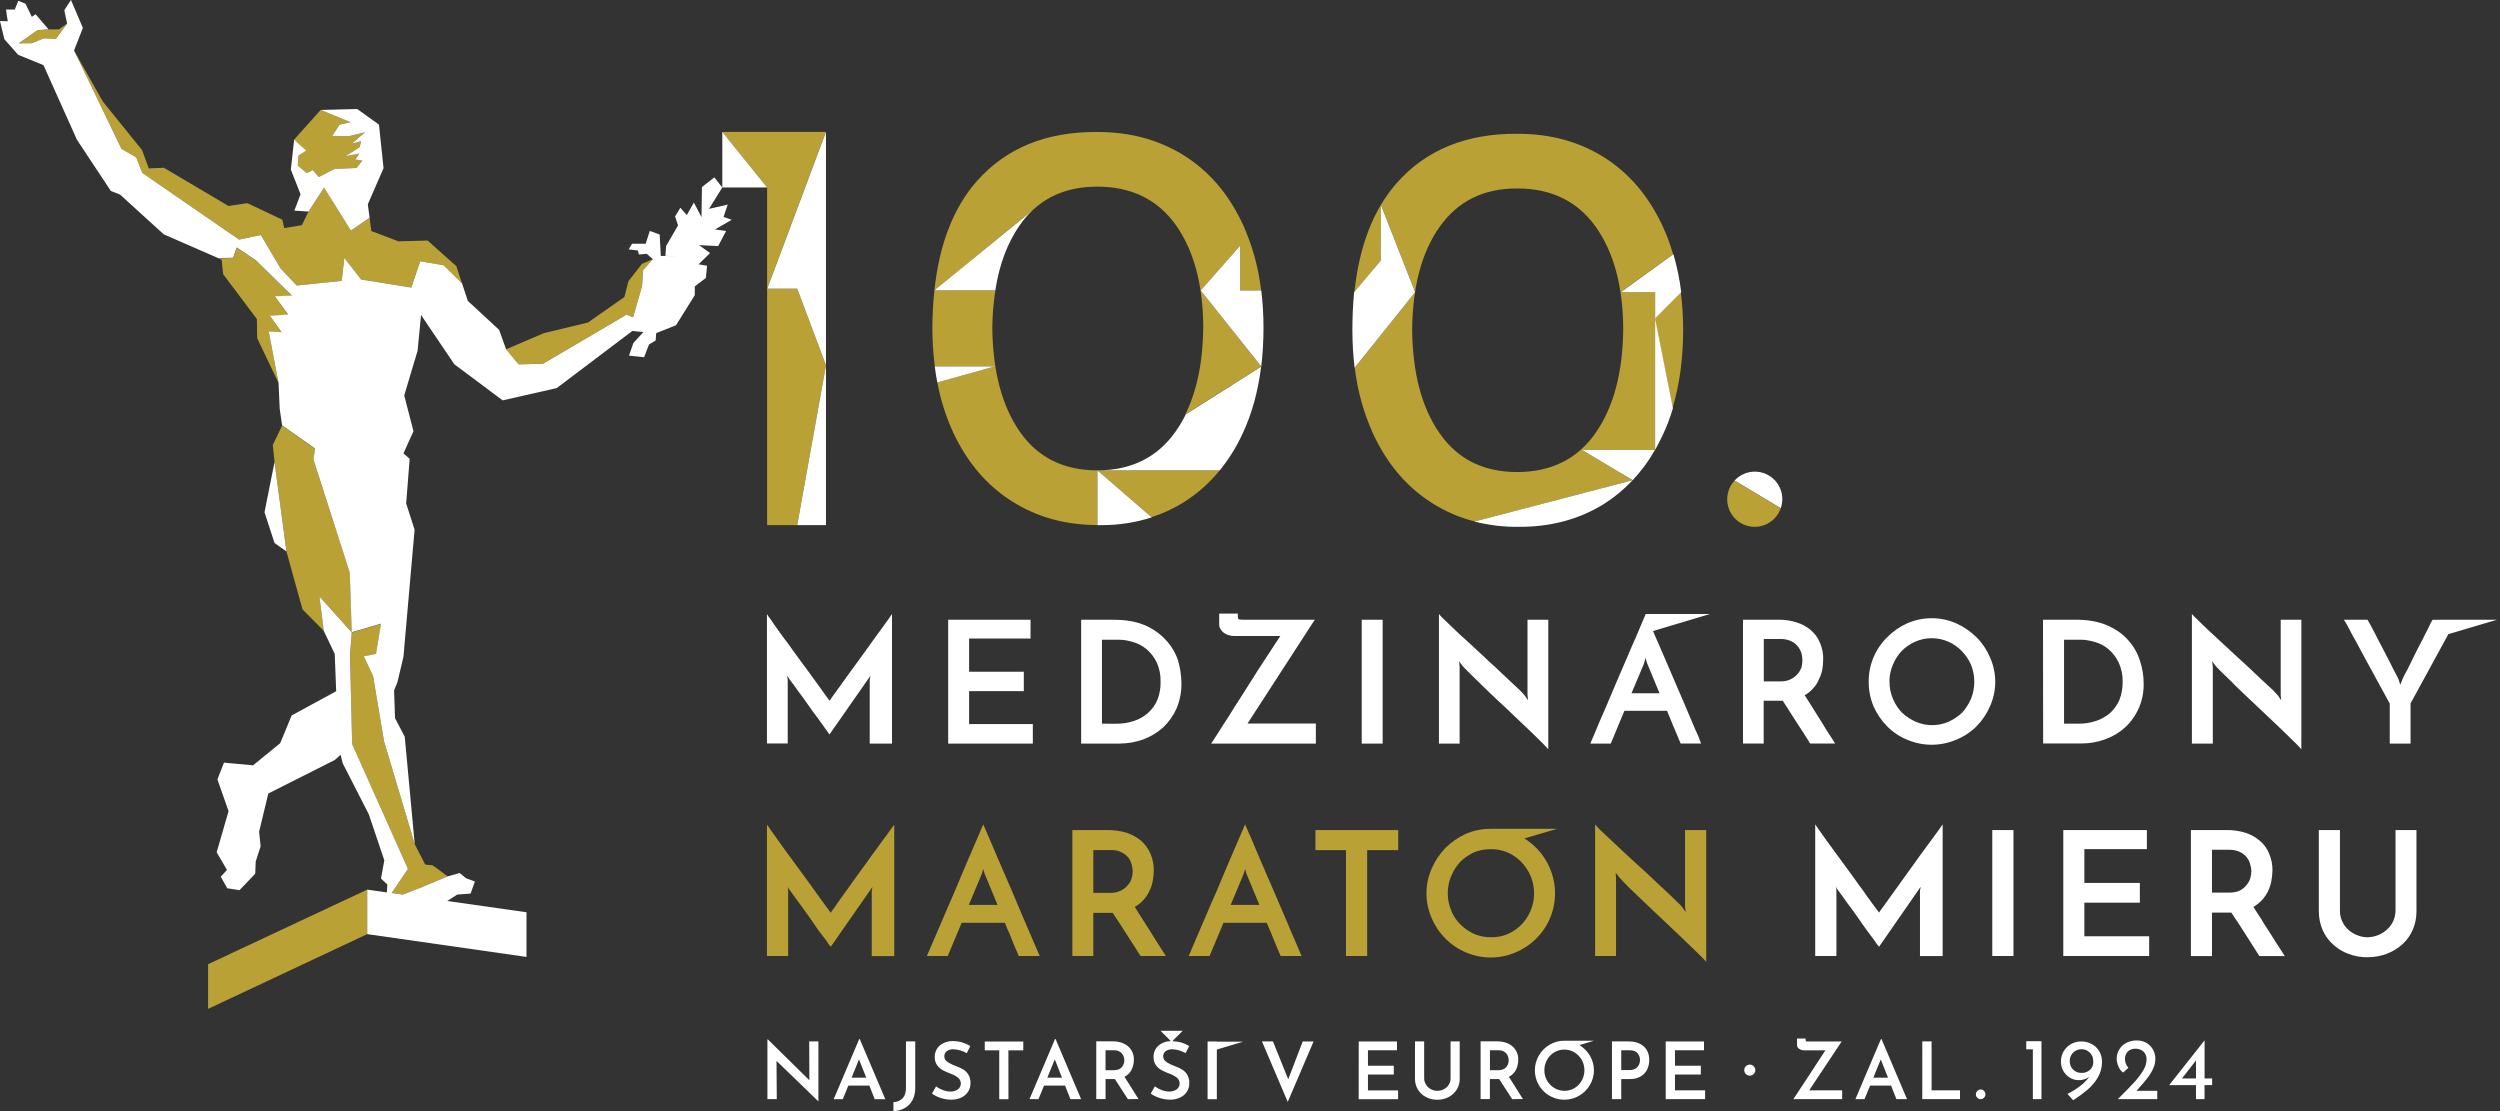 <svg width="126" height="56" viewBox="0 0 126 56" fill="none" xmlns="http://www.w3.org/2000/svg">
<rect x="0" y="0" width="126" height="56" fill="#333333" stroke="none"/>
<g clip-path="url(#clip0_101_54)">
<path d="M32.903 13.064L32.358 13.296L31.677 14.166L31.469 14.97L29.634 16.255L27.413 16.79L25.506 17.604L26.139 18.363L27.365 18.33L31.581 15.858L31.909 15.995L32.358 14.422L32.414 13.616L32.903 13.064ZM22.358 13.368L23.287 14.286L23 13.415L21.551 12.123L20.085 12.163L18.715 11.645L18.627 10.972L17.689 11.619L16.335 9.456L15.55 10.661L15.214 11.348L14.325 11.496L14.229 11.073L12.466 10.239L11.513 10.38L8.26 8.455L7.499 8.487L7.162 7.567L5.176 5.108L3.733 2.547L6.121 7.502L6.866 7.933L7.17 8.716L12.05 12.076L13.147 11.844L14.14 13.528L14.954 14.39L17.224 14.156L17.353 12.99L18.194 14.084L20.725 14.491L21.182 13.166L22.358 13.368ZM17.615 6.853H16.742L17.112 6.279L17.665 6.159L16.166 5.536L14.821 7.039L15.438 7.59L15.037 7.845L15.005 8.348L15.462 8.723L15.758 8.571L16.063 8.922L16.864 8.515L17.97 8.467L18.259 8.092L17.905 8.044L18.106 7.741L17.401 7.877L18.122 7.422L18.196 7.119L17.739 7.238L18.396 6.664L17.615 6.853ZM2.801 1.967L3.378 1.185L2.969 1.481H2.443L1.89 1.521L0.937 2.188L1.604 2.171L2.22 1.931L2.801 1.967ZM18.508 44.837L10.487 48.596V50.847L18.508 47.08V44.837ZM14.044 19.314L13.547 16.722L14.196 16.754L13.604 15.924L14.534 15.868L13.853 14.943L14.718 14.911L12.899 13.13L11.937 12.484L11.753 13.002L11.016 13.018L11.168 13.093L11.248 13.819L12.947 16.081L12.962 17.043L14.044 19.314ZM20.559 43.792L19.733 45.005L20.293 45.085L21.142 44.758L22.561 44.165L21.807 43.614L21.431 43.575L20.901 42.545L19.356 37.363L18.804 34.079L18.339 33.073L18.957 32.954L19.205 31.445L17.731 31.876L17.643 32.993L17.747 37.503L20.559 43.792ZM16.103 30.064L17.731 31.876L17.635 28.883L15.798 23.161L15.886 22.618L14.22 21.445L13.748 22.427L13.836 23.28L14.436 27.79L15.245 30.711L16.319 31.796L16.103 30.064Z" fill="#B9A136"/>
<path d="M13.836 23.288L13.331 25.819L13.836 27.367L14.436 27.79L13.836 23.288ZM36.676 10.311L35.731 10.528L36.404 9.451L36.003 8.94L35.378 9.426L35.355 10.943L34.97 10.209L34.617 10.84L34.289 10.47L34.025 10.909L34.173 11.363L33.572 12.4L33.536 12.897L34.209 12.913L33.304 12.897L33.248 11.82L32.75 11.639L32.542 12.285H31.854L31.686 12.57L32.15 12.625L32.198 12.825L32.599 12.793L32.903 13.064L32.414 13.615L32.359 14.421L31.908 15.994L31.581 15.858L27.367 18.333L26.141 18.365L25.508 17.606L25.156 16.625L23.578 15.165L23.289 14.287L22.358 13.368L21.18 13.168L20.729 14.493L18.198 14.086L17.353 12.993L17.224 14.156L14.954 14.39L14.14 13.528L13.147 11.844L12.049 12.075L7.17 8.715L6.866 7.933L6.121 7.502L3.733 2.546L4.177 1.404L3.576 -0.002L3.24 0.516L3.383 1.187L2.807 1.968L2.222 1.929L1.605 2.177L0.939 2.185L1.892 1.518L2.445 1.478L1.796 0.72L1.604 0.848L1.283 0.185L0.922 0.041L0.746 0.48H0.302L0.39 1.073L-0.002 1.057L0.22 1.974L0.917 2.764L2.191 3.283L3.873 7.034L5.587 9.625L6.052 9.808L8.255 11.812L11.163 13.081L11.011 13.007L11.748 12.99L11.932 12.472L12.895 13.118L14.714 14.899L13.848 14.931L14.53 15.856L13.6 15.912L14.193 16.742L13.543 16.71L14.04 19.302L14.096 20.587L14.216 21.433L15.883 22.606L15.795 23.149L17.629 28.871L17.726 31.864L19.199 31.433L18.952 32.954L18.335 33.073L18.804 34.079L19.357 37.367L20.903 42.549L20.399 37.13L19.909 36.196L19.862 34.799L20.03 34.384L20.334 33.1L20.895 26.699L20.471 25.374L20.647 23.123L20.334 22.851L20.839 21.734L20.373 19.93L21.046 17.68L21.222 15.876L22.897 18.358L25.332 20.178L28.058 19.56L31.872 16.679L32.425 16.735L31.92 17.293L31.703 17.924L32.462 18.005L32.711 17.36L33.047 17.16L33.072 16.79L34.072 16.391L35.017 14.876V14.432L35.578 14.008L35.635 13.394L35.21 13.32L35.786 12.754L35.233 12.354L36.196 12.402L36.596 11.639L36.036 11.565L36.877 11.077L36.468 10.934L36.676 10.311ZM17.641 32.993L17.729 31.876L16.101 30.064L16.317 31.796L16.87 32.954L16.944 34.837L14.7 36.058L14.123 37.455L12.754 38.572L11.288 38.438L10.957 39.282L11.52 40.881L10.92 42.954L11.438 43.843L11.126 44.186L11.454 44.769L12.071 44.864L12.864 44.034L12.888 43.42L13.136 42.654L13.059 41.918L13.523 39.993L16.879 38.3L17.167 38.038L17.272 38.468L18.586 41.038L19.37 43.361L19.202 44.279L19.523 44.582L19.496 44.978L18.508 44.837V47.08L26.535 48.229V45.978L22.538 45.41L23.045 45.085L23.718 45.037L23.934 44.43L23.486 44.262L23.165 43.999L22.565 44.167L21.146 44.759L20.297 45.086L19.736 45.006L20.562 43.794L17.748 37.501L17.641 32.993ZM18.538 10.295L19.331 8.475L19.1 6.281L18.002 5.494L16.167 5.542L17.665 6.16L17.113 6.28L16.742 6.855H17.62L18.397 6.663L17.74 7.237L18.197 7.118L18.123 7.421L17.403 7.876L18.108 7.741L17.907 8.044L18.26 8.092L17.971 8.466L16.865 8.514L16.065 8.922L15.761 8.571L15.464 8.723L15.008 8.348L15.04 7.845L15.441 7.59L14.824 7.039L14.658 8.547L15.148 9.792L14.835 10.615L15.548 10.663L16.333 9.458L17.687 11.62L18.626 10.972L18.715 11.642L18.538 10.295Z" fill="white"/>
<mask id="mask0_101_54" style="mask-type:luminance" maskUnits="userSpaceOnUse" x="-9" y="-12" width="143" height="80">
<path d="M133.998 -11.978H-8.144V67.977H133.998V-11.978Z" fill="white"/>
</mask>
<g mask="url(#mask0_101_54)">
<path d="M38.663 9.449V14.549L41.624 6.648H36.404L38.663 9.449ZM40.177 14.549H38.663V26.468H40.177L41.627 18.415L40.177 14.549ZM61.472 23.706H55.308L58.041 26.066C58.613 25.881 59.16 25.627 59.67 25.309C60.354 24.876 60.963 24.334 61.472 23.706ZM50.166 14.638H47.095C47.027 15.264 46.993 15.894 46.992 16.525C46.991 17.174 47.032 17.823 47.115 18.467H50.14L47.242 19.276C47.405 20.151 47.675 21.001 48.047 21.809C48.752 23.311 49.734 24.462 50.995 25.261C52.247 26.059 53.689 26.46 55.305 26.463V23.706C53.606 23.706 52.306 23.058 51.403 21.764C50.501 20.469 50.037 18.723 50.012 16.525C50.018 15.893 50.07 15.262 50.166 14.638ZM63.562 18.46L60.515 14.638L62.502 12.383V14.638H63.562C63.427 13.473 63.11 12.338 62.622 11.272C61.917 9.77 60.935 8.625 59.674 7.836C58.414 7.048 56.966 6.653 55.331 6.652C52.736 6.628 50.696 7.461 49.211 9.152C48.041 10.499 47.336 12.327 47.095 14.635L52.044 10.596C52.888 9.805 53.969 9.407 55.302 9.407C57.005 9.407 58.331 10.044 59.244 11.318C60.158 12.592 60.629 14.306 60.645 16.461C60.633 18.243 60.32 19.725 59.725 20.918C59.737 20.906 59.747 20.894 59.756 20.88L63.553 18.473V18.48C63.554 18.473 63.554 18.465 63.553 18.458M84.714 14.73L83.405 16.046L84.3 20.553C84.652 19.378 84.831 18.067 84.831 16.612C84.831 15.983 84.792 15.354 84.714 14.73ZM81.811 16.549C81.795 18.766 81.323 20.528 80.409 21.833C79.496 23.138 78.174 23.791 76.46 23.791C74.769 23.791 73.471 23.144 72.566 21.849C71.653 20.551 71.196 18.806 71.172 16.612C71.196 14.433 71.653 12.704 72.566 11.422C73.48 10.139 74.769 9.497 76.46 9.497C78.174 9.497 79.491 10.134 80.409 11.408C81.323 12.682 81.795 14.396 81.811 16.551M83.405 14.726H81.675L84.328 12.823C84.183 12.323 84.001 11.835 83.782 11.363C83.077 9.862 82.097 8.717 80.841 7.927C79.576 7.133 78.134 6.743 76.499 6.743C73.904 6.719 71.864 7.553 70.379 9.243C69.205 10.588 68.507 12.414 68.263 14.714L69.59 13.134L69.602 10.338L71.325 14.726L68.279 18.523C68.414 19.69 68.732 20.829 69.22 21.897C69.926 23.399 70.909 24.55 72.169 25.349C72.833 25.772 73.561 26.087 74.324 26.283L82.281 24.203V24.2L79.732 22.676H83.404C83.409 22.669 83.413 22.661 83.417 22.654V14.726H83.405Z" fill="#B9A136"/>
<path d="M50.14 18.467H47.112C47.144 18.742 47.192 19.01 47.24 19.277L50.14 18.467ZM36.404 9.449H38.663L36.404 6.648V9.449ZM40.179 14.549L41.629 18.412V6.648L38.668 14.549H40.179ZM40.179 26.468H41.629V18.412L40.179 26.468ZM51.406 11.335C51.592 11.066 51.807 10.817 52.047 10.595L47.087 14.637H50.164C50.365 13.323 50.782 12.223 51.406 11.334M58.048 26.075L55.309 23.706V26.466H55.573C56.413 26.464 57.248 26.332 58.048 26.075ZM63.56 18.478L59.762 20.885C59.615 21.187 59.444 21.476 59.25 21.75C58.337 23.051 57.014 23.706 55.308 23.706H61.477C61.933 23.142 62.318 22.524 62.622 21.865C63.095 20.859 63.408 19.727 63.56 18.476M63.568 18.469C63.643 17.823 63.68 17.174 63.68 16.525C63.68 15.894 63.643 15.264 63.568 14.638H62.502V12.383L60.515 14.638L63.568 18.469ZM68.272 18.533L71.324 14.727L69.601 10.339L69.59 13.134L68.248 14.726C68.192 15.324 68.16 15.952 68.16 16.613C68.159 17.255 68.197 17.895 68.272 18.532M80.843 25.397C81.372 25.061 81.857 24.659 82.285 24.201L74.313 26.285C75.028 26.468 75.763 26.558 76.501 26.552C78.135 26.568 79.577 26.182 80.843 25.397ZM79.732 22.676L82.288 24.201C82.722 23.74 83.099 23.228 83.41 22.676H79.732ZM84.315 20.568L83.418 16.047V22.676C83.546 22.44 83.674 22.204 83.788 21.953C84.001 21.506 84.178 21.043 84.317 20.568M84.733 14.726C84.654 14.079 84.523 13.44 84.341 12.815L81.688 14.726H83.419V16.047L84.733 14.726Z" fill="white"/>
<path d="M119.328 48.245C118.999 48.25 118.672 48.192 118.365 48.075C118.075 47.972 117.808 47.809 117.583 47.599C117.358 47.397 117.179 47.148 117.059 46.87C116.932 46.569 116.867 46.245 116.868 45.918V41.835H117.933V45.883C117.928 46.064 117.963 46.243 118.035 46.408C118.103 46.569 118.204 46.715 118.331 46.836C118.459 46.959 118.61 47.056 118.775 47.122C118.949 47.199 119.136 47.239 119.326 47.238C119.696 47.231 120.05 47.088 120.32 46.836C120.451 46.716 120.555 46.57 120.626 46.408C120.697 46.242 120.734 46.064 120.735 45.883V41.835H121.79V45.915C121.794 46.243 121.73 46.568 121.6 46.868C121.479 47.146 121.3 47.394 121.076 47.597C120.844 47.803 120.576 47.965 120.286 48.073C119.978 48.188 119.652 48.246 119.323 48.243M111.483 44.986H112.341C112.53 44.994 112.719 44.959 112.892 44.883C113.022 44.815 113.135 44.72 113.226 44.604C113.315 44.505 113.38 44.386 113.416 44.257C113.449 44.144 113.467 44.027 113.47 43.91C113.467 43.799 113.449 43.689 113.416 43.583C113.388 43.452 113.33 43.328 113.246 43.223C113.154 43.104 113.035 43.008 112.899 42.944C112.727 42.862 112.538 42.823 112.348 42.828H111.483V44.986ZM110.422 48.184V41.835H112.212C112.534 41.829 112.856 41.874 113.164 41.97C113.432 42.053 113.68 42.19 113.892 42.372C114.1 42.545 114.262 42.767 114.362 43.019C114.48 43.289 114.538 43.581 114.532 43.876C114.527 44.05 114.509 44.223 114.478 44.394C114.446 44.571 114.391 44.742 114.315 44.905C114.236 45.065 114.137 45.215 114.019 45.349C113.888 45.489 113.738 45.61 113.575 45.71C113.698 45.914 113.827 46.112 113.957 46.302C114.071 46.506 114.194 46.696 114.327 46.894C114.459 47.092 114.578 47.295 114.708 47.5C114.838 47.704 114.994 47.928 115.152 48.187H113.873C113.607 47.771 113.369 47.391 113.133 47.023C112.896 46.655 112.683 46.322 112.459 45.996H111.485V48.187L110.422 48.184ZM103.99 48.184V41.835H108.203V42.797H105.052V44.5H107.849V45.493H105.052V47.188H108.318V48.182L103.99 48.184ZM100.411 41.835H101.479V48.184H100.411V41.835ZM91.487 41.547C91.52 41.589 91.582 41.684 91.677 41.827C91.785 41.969 91.899 42.14 92.051 42.351C92.204 42.562 92.365 42.786 92.548 43.032C92.732 43.278 92.918 43.535 93.106 43.794C93.294 44.052 93.476 44.297 93.657 44.556C93.834 44.794 93.998 45.019 94.141 45.23C94.283 45.441 94.42 45.6 94.515 45.74C94.611 45.88 94.685 45.958 94.705 45.992C94.752 45.915 94.805 45.84 94.862 45.77C94.95 45.647 95.073 45.474 95.209 45.287C95.352 45.083 95.515 44.865 95.699 44.606C95.882 44.348 96.059 44.103 96.25 43.837C96.441 43.572 96.631 43.319 96.808 43.061C96.999 42.81 97.169 42.578 97.319 42.368C97.475 42.156 97.605 41.972 97.707 41.837C97.815 41.689 97.876 41.592 97.91 41.55V48.187H96.767V44.937C96.764 44.887 96.772 44.837 96.788 44.789C96.796 44.758 96.801 44.726 96.801 44.694L94.705 47.716C94.624 47.629 94.553 47.533 94.494 47.43C94.379 47.273 94.236 47.083 94.079 46.872C93.922 46.661 93.759 46.428 93.596 46.184C93.412 45.932 93.256 45.708 93.092 45.497C92.949 45.286 92.813 45.102 92.704 44.96C92.637 44.877 92.578 44.788 92.527 44.694C92.532 44.726 92.539 44.758 92.548 44.789C92.553 44.839 92.556 44.888 92.555 44.937V48.184H91.487V41.547Z" fill="white"/>
<path d="M38.654 30.947C38.71 31.043 38.774 31.134 38.845 31.219C38.933 31.367 39.063 31.532 39.206 31.743C39.354 31.94 39.502 32.165 39.696 32.403C39.873 32.656 40.05 32.907 40.233 33.152C40.424 33.417 40.608 33.662 40.785 33.901C40.962 34.139 41.118 34.37 41.268 34.567C41.404 34.764 41.527 34.937 41.628 35.07C41.73 35.204 41.785 35.288 41.806 35.316C41.862 35.246 41.914 35.173 41.962 35.098C42.057 34.975 42.173 34.802 42.309 34.621C42.452 34.424 42.605 34.206 42.785 33.955C42.965 33.704 43.146 33.458 43.337 33.2C43.528 32.941 43.711 32.69 43.888 32.437C44.064 32.185 44.228 31.961 44.385 31.75C44.542 31.539 44.657 31.375 44.759 31.232C44.861 31.088 44.929 30.987 44.957 30.946V37.476H43.834V34.292C43.836 34.244 43.843 34.196 43.854 34.15C43.863 34.118 43.87 34.086 43.874 34.054L41.806 37.017C41.785 36.983 41.717 36.889 41.602 36.732C41.486 36.575 41.363 36.399 41.207 36.18C41.05 35.977 40.88 35.745 40.717 35.507C40.554 35.268 40.383 35.037 40.227 34.833C40.084 34.622 39.955 34.445 39.839 34.302C39.78 34.221 39.725 34.137 39.675 34.05C39.675 34.082 39.677 34.113 39.681 34.144C39.695 34.191 39.702 34.239 39.701 34.287V37.471H38.654V30.947ZM123.806 31.233H125.854L123.398 31.961L121.492 35.452V37.476H120.444V35.455C120.41 35.413 120.349 35.278 120.233 35.073C120.118 34.856 119.975 34.604 119.811 34.304C119.647 34.004 119.477 33.678 119.287 33.342C119.097 33.006 118.933 32.675 118.769 32.379C118.604 32.083 118.456 31.828 118.353 31.61C118.288 31.48 118.214 31.355 118.131 31.236H119.322C119.372 31.313 119.417 31.392 119.459 31.474C119.52 31.596 119.602 31.746 119.697 31.923C119.779 32.1 119.881 32.284 119.993 32.495C120.095 32.699 120.204 32.91 120.313 33.114C120.422 33.317 120.524 33.522 120.62 33.719C120.722 33.904 120.803 34.074 120.878 34.217L120.973 34.509C120.993 34.468 121.014 34.414 121.035 34.366C121.05 34.316 121.068 34.266 121.089 34.218C121.157 34.075 121.237 33.905 121.347 33.721C121.443 33.524 121.545 33.326 121.643 33.115C121.742 32.904 121.854 32.701 121.957 32.496C122.059 32.292 122.168 32.102 122.249 31.925C122.344 31.748 122.413 31.598 122.471 31.475C122.53 31.353 122.579 31.278 122.6 31.237L123.806 31.233ZM82.94 30.947H86.179L83.314 31.804L83.43 32.083C83.566 32.379 83.709 32.716 83.866 33.083C84.023 33.451 84.178 33.819 84.348 34.206C84.519 34.594 84.668 34.962 84.832 35.33C84.995 35.697 85.128 36.037 85.26 36.337C85.383 36.633 85.492 36.889 85.587 37.086C85.669 37.297 85.716 37.419 85.735 37.474H84.707C84.687 37.433 84.653 37.358 84.612 37.256C84.571 37.154 84.523 37.024 84.456 36.881C84.388 36.738 84.326 36.568 84.251 36.391C84.177 36.201 84.103 36.017 84.02 35.826H81.869L81.183 37.476H80.155C80.175 37.421 80.223 37.299 80.318 37.088L80.631 36.339C80.767 36.043 80.904 35.706 81.067 35.332C81.231 34.957 81.38 34.591 81.543 34.209C81.707 33.826 81.87 33.447 82.027 33.086C82.184 32.724 82.323 32.379 82.462 32.086C82.585 31.789 82.694 31.534 82.782 31.324C82.871 31.126 82.918 31.004 82.939 30.949M47.788 37.476V31.235H51.939V32.181H48.843V33.855H51.6V34.833H48.843V36.493H52.055V37.476H47.788ZM54.491 31.235H56.104C56.737 31.235 57.267 31.324 57.703 31.514C58.107 31.684 58.469 31.939 58.765 32.262C59.039 32.557 59.246 32.906 59.374 33.288C59.482 33.659 59.54 34.044 59.544 34.431C59.551 34.868 59.468 35.301 59.3 35.704C59.138 36.066 58.907 36.393 58.619 36.666C58.328 36.926 57.991 37.13 57.625 37.266C57.236 37.405 56.826 37.476 56.412 37.476H54.491V31.235ZM56.247 36.475C56.555 36.481 56.861 36.434 57.153 36.337C57.413 36.252 57.654 36.115 57.86 35.936C58.062 35.751 58.222 35.526 58.331 35.276C58.445 34.988 58.5 34.68 58.493 34.37C58.505 34.03 58.437 33.693 58.297 33.383C58.175 33.128 58.001 32.901 57.786 32.717C57.584 32.551 57.35 32.428 57.099 32.356C56.867 32.283 56.626 32.244 56.383 32.241H55.539V36.474L56.247 36.475ZM62.658 31.235H66.264L62.875 36.466H66.319V37.476H61.044C61.086 37.421 61.154 37.305 61.263 37.142C61.378 36.965 61.507 36.755 61.664 36.509C61.834 36.257 62.011 35.986 62.195 35.672C62.393 35.373 62.59 35.059 62.787 34.747C62.985 34.434 63.175 34.127 63.372 33.821C63.569 33.514 63.747 33.249 63.904 33.006C64.061 32.764 64.196 32.558 64.312 32.381C64.427 32.204 64.495 32.102 64.529 32.054H62.208C62.116 32.057 62.024 32.043 61.937 32.013C61.845 31.993 61.76 31.953 61.685 31.897C61.618 31.848 61.563 31.785 61.521 31.714C61.471 31.647 61.444 31.566 61.447 31.482V30.924H62.387V31.035C62.387 31.145 62.407 31.212 62.434 31.219C62.481 31.219 62.55 31.233 62.656 31.233M68.631 31.233H69.686V37.476H68.631V31.233ZM78.033 31.233V37.766C77.993 37.711 77.897 37.618 77.768 37.48C77.638 37.343 77.461 37.184 77.264 36.983C77.067 36.783 76.842 36.589 76.598 36.35C76.354 36.112 76.108 35.888 75.864 35.649C75.604 35.411 75.359 35.187 75.123 34.955C74.887 34.723 74.667 34.52 74.47 34.322C74.273 34.124 74.1 33.969 73.974 33.833C73.847 33.696 73.751 33.615 73.708 33.56C73.689 33.527 73.668 33.495 73.646 33.465C73.606 33.425 73.572 33.379 73.545 33.329L73.565 33.615V37.476H72.523V30.947C72.603 31.044 72.69 31.135 72.782 31.219C72.918 31.355 73.095 31.515 73.292 31.709C73.489 31.903 73.708 32.104 73.959 32.322C74.197 32.553 74.449 32.77 74.699 33.009C74.949 33.248 75.182 33.465 75.427 33.683C75.672 33.914 75.89 34.127 76.088 34.309C76.285 34.49 76.458 34.656 76.591 34.778C76.728 34.914 76.809 35.01 76.85 35.057L77.013 35.295L76.986 35.01V31.234L78.033 31.233ZM82.226 34.942H83.641L83.029 33.461C83.029 33.448 83.008 33.42 82.988 33.346C82.967 33.271 82.947 33.209 82.934 33.148C82.922 33.215 82.906 33.281 82.885 33.346C82.865 33.419 82.851 33.448 82.851 33.461L82.226 34.942ZM87.847 37.474V31.233H89.616C89.933 31.227 90.247 31.273 90.549 31.369C90.814 31.448 91.06 31.582 91.27 31.763C91.472 31.934 91.629 32.151 91.726 32.396C91.841 32.663 91.897 32.95 91.889 33.24C91.887 33.414 91.871 33.587 91.842 33.759C91.805 33.928 91.748 34.093 91.671 34.249C91.603 34.415 91.503 34.567 91.379 34.697C91.26 34.835 91.117 34.951 90.957 35.038C91.079 35.235 91.202 35.432 91.327 35.623C91.444 35.82 91.566 36.004 91.689 36.202C91.811 36.399 91.939 36.596 92.062 36.807C92.199 37.005 92.335 37.236 92.491 37.474H91.233C90.981 37.065 90.736 36.691 90.504 36.337C90.272 35.983 90.055 35.643 89.851 35.316H88.889V37.476L87.847 37.474ZM88.895 34.343H89.725C89.913 34.35 90.1 34.31 90.269 34.227C90.4 34.161 90.516 34.068 90.61 33.955C90.695 33.855 90.76 33.739 90.801 33.615C90.826 33.501 90.84 33.385 90.841 33.268C90.839 33.16 90.825 33.053 90.801 32.948C90.763 32.821 90.703 32.701 90.624 32.594C90.534 32.48 90.42 32.386 90.29 32.322C90.118 32.239 89.929 32.199 89.739 32.206H88.895V34.343ZM94.183 34.363C94.178 33.945 94.259 33.531 94.419 33.145C94.58 32.759 94.817 32.409 95.115 32.117C95.404 31.822 95.746 31.584 96.122 31.416C96.512 31.246 96.932 31.158 97.358 31.158C97.783 31.158 98.203 31.246 98.593 31.416C98.973 31.586 99.319 31.823 99.614 32.117C99.904 32.405 100.135 32.748 100.294 33.125C100.469 33.514 100.56 33.936 100.56 34.363C100.56 34.79 100.469 35.213 100.294 35.602C100.132 35.977 99.901 36.319 99.614 36.609C99.322 36.899 98.975 37.128 98.593 37.282C98.202 37.449 97.782 37.535 97.358 37.535C96.933 37.535 96.513 37.449 96.122 37.282C95.744 37.13 95.401 36.9 95.115 36.609C94.826 36.319 94.593 35.977 94.428 35.602C94.264 35.21 94.18 34.788 94.183 34.363ZM95.231 34.363C95.229 34.656 95.287 34.945 95.401 35.214C95.508 35.474 95.663 35.712 95.857 35.915C96.059 36.105 96.291 36.259 96.544 36.371C96.808 36.489 97.093 36.549 97.382 36.548C97.67 36.548 97.955 36.488 98.219 36.371C98.467 36.257 98.695 36.103 98.893 35.915C99.08 35.708 99.231 35.471 99.341 35.214C99.559 34.666 99.559 34.054 99.341 33.506C99.229 33.248 99.07 33.013 98.872 32.812C98.676 32.608 98.441 32.446 98.182 32.335C97.922 32.224 97.643 32.166 97.361 32.165C97.073 32.163 96.787 32.224 96.524 32.342C96.269 32.454 96.038 32.613 95.843 32.812C95.656 33.015 95.505 33.251 95.399 33.506C95.284 33.777 95.226 34.069 95.229 34.363M102.967 31.233H104.595C105.215 31.233 105.746 31.321 106.188 31.512C106.63 31.702 106.984 31.948 107.257 32.26C107.526 32.556 107.728 32.907 107.849 33.288C107.974 33.656 108.039 34.042 108.04 34.431C108.052 34.848 107.975 35.263 107.814 35.648C107.652 36.032 107.411 36.378 107.105 36.661C106.815 36.925 106.475 37.129 106.105 37.26C105.723 37.4 105.32 37.471 104.914 37.471H102.974L102.967 31.233ZM104.736 36.473C105.041 36.479 105.345 36.433 105.634 36.337C105.896 36.252 106.139 36.115 106.349 35.936C106.55 35.751 106.71 35.526 106.818 35.276C106.93 34.987 106.985 34.679 106.982 34.37C106.991 34.03 106.921 33.692 106.778 33.383C106.654 33.129 106.48 32.903 106.267 32.717C106.067 32.548 105.832 32.425 105.58 32.356C105.349 32.284 105.108 32.245 104.866 32.241H104.028V36.474L104.736 36.473ZM115.989 31.233V37.766C115.941 37.711 115.859 37.618 115.723 37.48C115.587 37.343 115.41 37.184 115.213 36.983C115.016 36.783 114.798 36.589 114.553 36.35L113.812 35.649C113.561 35.411 113.316 35.187 113.077 34.955C112.839 34.723 112.614 34.52 112.431 34.322C112.234 34.132 112.061 33.969 111.927 33.833C111.794 33.696 111.71 33.615 111.668 33.56C111.662 33.553 111.642 33.52 111.594 33.465C111.547 33.41 111.526 33.377 111.492 33.329L111.526 33.615V37.476H110.471V30.947C110.557 31.043 110.648 31.134 110.744 31.219C110.88 31.355 111.04 31.515 111.247 31.709C111.454 31.903 111.669 32.104 111.907 32.322C112.152 32.553 112.398 32.77 112.648 33.009L113.383 33.683C113.628 33.914 113.846 34.127 114.043 34.309C114.241 34.49 114.413 34.656 114.553 34.778C114.676 34.914 114.771 35.01 114.812 35.057L114.969 35.295L114.948 35.01V31.234L115.989 31.233Z" fill="white"/>
<path d="M85.994 41.834V48.477C85.909 48.377 85.818 48.281 85.722 48.191C85.586 48.055 85.416 47.885 85.212 47.694C85.007 47.504 84.783 47.286 84.538 47.047C84.293 46.809 84.041 46.578 83.782 46.333C83.523 46.088 83.278 45.857 83.034 45.625C82.788 45.394 82.571 45.176 82.367 44.986C82.164 44.795 81.997 44.632 81.864 44.489C81.731 44.346 81.642 44.257 81.599 44.203C81.582 44.167 81.559 44.135 81.531 44.108C81.489 44.067 81.463 44.012 81.428 43.985L81.448 44.257V48.181H80.394V41.547C80.474 41.648 80.56 41.744 80.653 41.833C80.801 41.969 80.972 42.129 81.176 42.323C81.38 42.517 81.599 42.725 81.85 42.956L82.599 43.644C82.857 43.875 83.109 44.107 83.354 44.344C83.599 44.566 83.817 44.774 84.02 44.964C84.224 45.154 84.391 45.318 84.524 45.454C84.622 45.535 84.711 45.626 84.79 45.727L84.96 45.972L84.926 45.675V41.834H85.994ZM72.968 45.017C72.964 45.314 73.022 45.609 73.138 45.882C73.242 46.151 73.402 46.394 73.608 46.596C73.809 46.795 74.044 46.957 74.302 47.073C74.573 47.187 74.865 47.242 75.159 47.237C75.447 47.243 75.733 47.187 75.997 47.073C76.254 46.959 76.487 46.797 76.684 46.596C76.989 46.279 77.195 45.88 77.277 45.447C77.359 45.015 77.314 44.568 77.147 44.161C77.034 43.892 76.873 43.648 76.671 43.439C76.473 43.239 76.24 43.077 75.983 42.962C75.717 42.849 75.429 42.794 75.139 42.799C74.846 42.794 74.553 42.849 74.282 42.962C74.027 43.08 73.794 43.242 73.594 43.439C73.4 43.65 73.246 43.895 73.138 44.161C73.023 44.431 72.965 44.723 72.968 45.017ZM70.47 41.834V42.848H68.905V48.184H67.837V42.848H66.299V41.834H70.47ZM62.025 45.61H63.474L62.848 44.099C62.828 44.064 62.814 44.025 62.807 43.984C62.784 43.922 62.766 43.858 62.753 43.793C62.741 43.858 62.723 43.922 62.698 43.984C62.688 44.023 62.674 44.062 62.658 44.099L62.025 45.61ZM64.542 48.182C64.517 48.11 64.488 48.039 64.454 47.971C64.406 47.862 64.352 47.74 64.29 47.577C64.222 47.429 64.161 47.264 64.086 47.08C64.01 46.896 63.929 46.71 63.841 46.508H61.664L60.963 48.182H59.908C59.942 48.128 59.99 47.999 60.078 47.788C60.16 47.591 60.276 47.332 60.405 47.026C60.534 46.72 60.684 46.386 60.84 46.012C60.996 45.638 61.167 45.25 61.338 44.868C61.494 44.48 61.664 44.099 61.821 43.718C61.978 43.337 62.127 43.01 62.256 42.704C62.386 42.397 62.501 42.139 62.583 41.942C62.671 41.731 62.731 41.602 62.753 41.547C62.774 41.602 62.827 41.731 62.923 41.942C63.012 42.139 63.127 42.391 63.25 42.704C63.373 43.017 63.529 43.344 63.685 43.718C63.841 44.092 64.012 44.48 64.182 44.868C64.352 45.256 64.509 45.63 64.672 46.012C64.835 46.393 64.979 46.719 65.101 47.026C65.244 47.332 65.346 47.591 65.428 47.788C65.516 47.999 65.576 48.128 65.597 48.182H64.542ZM55.103 44.999H55.961C56.147 45.005 56.332 44.965 56.499 44.883C56.635 44.818 56.753 44.723 56.846 44.604C56.938 44.506 57.003 44.387 57.036 44.257C57.071 44.147 57.089 44.032 57.09 43.916C57.087 43.804 57.069 43.692 57.036 43.583C57.009 43.455 56.953 43.334 56.873 43.23C56.778 43.112 56.657 43.019 56.519 42.957C56.376 42.869 56.193 42.842 55.961 42.842H55.103L55.103 44.999ZM54.048 48.182V41.834H55.831C56.153 41.835 56.473 41.88 56.782 41.97C57.048 42.058 57.295 42.194 57.51 42.372C57.712 42.551 57.873 42.771 57.98 43.019C58.099 43.293 58.157 43.59 58.15 43.889C58.149 44.063 58.131 44.237 58.096 44.407C58.065 44.583 58.007 44.753 57.926 44.911C57.85 45.075 57.751 45.227 57.629 45.36C57.504 45.499 57.357 45.616 57.193 45.707C57.316 45.918 57.446 46.109 57.575 46.313C57.691 46.504 57.82 46.701 57.945 46.892C58.06 47.096 58.197 47.293 58.325 47.504C58.454 47.715 58.612 47.939 58.761 48.184H57.486C57.227 47.783 56.975 47.389 56.745 47.028C56.516 46.667 56.289 46.32 56.079 46.007H55.103V48.184L54.048 48.182ZM48.828 45.61H50.277L49.652 44.099C49.638 44.099 49.631 44.058 49.611 43.984C49.587 43.922 49.569 43.858 49.556 43.793C49.543 43.84 49.522 43.908 49.502 43.984C49.491 44.023 49.478 44.062 49.461 44.099L48.828 45.61ZM51.345 48.182C51.331 48.142 51.297 48.067 51.257 47.971C51.203 47.862 51.155 47.74 51.087 47.577C51.026 47.429 50.964 47.264 50.89 47.08C50.801 46.903 50.726 46.71 50.645 46.508H48.468L47.767 48.182H46.714C46.742 48.128 46.796 47.999 46.884 47.788C46.966 47.591 47.082 47.332 47.212 47.026C47.341 46.72 47.483 46.386 47.647 46.012C47.811 45.638 47.973 45.249 48.142 44.869C48.298 44.481 48.468 44.101 48.625 43.72C48.782 43.338 48.931 43.012 49.06 42.705C49.19 42.399 49.305 42.14 49.387 41.944C49.475 41.733 49.535 41.603 49.557 41.548C49.578 41.603 49.631 41.733 49.727 41.944C49.809 42.141 49.924 42.392 50.054 42.705C50.183 43.019 50.326 43.346 50.49 43.72C50.653 44.093 50.816 44.481 50.986 44.869C51.155 45.257 51.313 45.632 51.469 46.013C51.625 46.394 51.776 46.721 51.904 47.027C52.033 47.334 52.15 47.592 52.232 47.789C52.32 48 52.38 48.13 52.402 48.184L51.345 48.182ZM75.216 41.773H78.474L76.834 42.256C77.046 42.395 77.245 42.555 77.426 42.733C77.723 43.032 77.958 43.385 78.121 43.774C78.371 44.365 78.438 45.017 78.314 45.646C78.191 46.276 77.881 46.854 77.426 47.306C77.127 47.602 76.774 47.838 76.385 48C75.99 48.171 75.564 48.258 75.133 48.258C74.703 48.258 74.276 48.171 73.881 48C73.496 47.839 73.147 47.604 72.853 47.306C72.557 47.013 72.321 46.663 72.159 46.279C71.984 45.884 71.894 45.458 71.894 45.026C71.894 44.595 71.984 44.168 72.159 43.774C72.324 43.387 72.56 43.034 72.853 42.733C73.151 42.438 73.499 42.198 73.881 42.025C74.278 41.854 74.707 41.769 75.139 41.773H75.216ZM38.654 41.562C38.723 41.649 38.787 41.74 38.845 41.834C38.954 41.97 39.067 42.154 39.215 42.352C39.358 42.563 39.529 42.788 39.712 43.04C39.896 43.292 40.082 43.537 40.27 43.802C40.459 44.067 40.645 44.313 40.822 44.558C40.999 44.803 41.162 45.034 41.305 45.231C41.449 45.429 41.584 45.602 41.675 45.741C41.745 45.825 41.809 45.914 41.866 46.007C41.912 45.929 41.964 45.855 42.023 45.785C42.111 45.649 42.234 45.489 42.37 45.288C42.506 45.088 42.683 44.866 42.86 44.608C43.037 44.35 43.221 44.105 43.411 43.84C43.601 43.587 43.792 43.321 43.969 43.063C44.16 42.811 44.33 42.58 44.479 42.368C44.636 42.165 44.765 41.988 44.867 41.838C44.976 41.702 45.037 41.607 45.071 41.566V48.187H43.936V44.945C43.934 44.895 43.94 44.845 43.956 44.797C43.965 44.766 43.97 44.734 43.97 44.702L41.873 47.714C41.791 47.628 41.721 47.532 41.662 47.429C41.547 47.286 41.404 47.096 41.247 46.885C41.099 46.662 40.934 46.435 40.764 46.183C40.581 45.938 40.424 45.707 40.267 45.496C40.111 45.285 39.982 45.101 39.873 44.958C39.764 44.815 39.703 44.72 39.696 44.7C39.699 44.732 39.706 44.764 39.716 44.794C39.721 44.844 39.723 44.893 39.723 44.943V48.181H38.654V41.562Z" fill="#B9A136"/>
<path d="M87.423 24.22L89.75 25.617C89.856 25.316 89.855 24.988 89.747 24.687C89.639 24.387 89.431 24.133 89.157 23.968C88.883 23.804 88.561 23.739 88.245 23.785C87.929 23.831 87.639 23.984 87.423 24.22Z" fill="white"/>
<path d="M89.75 25.617L87.423 24.22C87.282 24.371 87.177 24.552 87.115 24.749C87.053 24.946 87.035 25.154 87.064 25.359C87.093 25.563 87.167 25.759 87.281 25.931C87.395 26.103 87.546 26.248 87.724 26.354C87.901 26.461 88.099 26.526 88.305 26.546C88.511 26.566 88.718 26.54 88.912 26.469C89.107 26.398 89.282 26.285 89.427 26.138C89.572 25.99 89.682 25.813 89.75 25.617Z" fill="#B9A136"/>
<path d="M41.236 55.5H41.248V52.487H40.784L40.792 54.445L38.702 52.387H38.678V55.396H39.15L39.136 53.467L41.236 55.5ZM43.66 54.316H42.919L43.294 53.393L43.66 54.316ZM44.084 55.398H44.619L43.332 52.37H43.304L42.018 55.398H42.477L42.757 54.715H43.816L44.084 55.398ZM45.989 55.451C46.085 55.26 46.133 55.048 46.128 54.835V52.487H45.661V54.821C45.661 55.058 45.604 55.236 45.491 55.355C45.368 55.477 45.203 55.546 45.029 55.548V55.999C45.229 55.996 45.425 55.944 45.601 55.847C45.766 55.754 45.9 55.616 45.989 55.449M47.751 53.516C47.703 53.488 47.664 53.448 47.636 53.4C47.609 53.352 47.594 53.298 47.593 53.242C47.591 53.191 47.601 53.141 47.623 53.095C47.645 53.049 47.678 53.009 47.719 52.979C47.819 52.91 47.939 52.876 48.06 52.883C48.294 52.894 48.523 52.962 48.726 53.079L48.902 52.723C48.776 52.643 48.639 52.581 48.496 52.538C48.332 52.49 48.161 52.468 47.99 52.471C47.757 52.471 47.531 52.553 47.353 52.705C47.273 52.777 47.21 52.866 47.169 52.965C47.127 53.064 47.108 53.171 47.112 53.279C47.106 53.423 47.148 53.565 47.229 53.684C47.304 53.788 47.4 53.874 47.511 53.936C47.644 54.006 47.782 54.067 47.923 54.117C48.056 54.165 48.181 54.234 48.293 54.321C48.337 54.358 48.372 54.404 48.395 54.457C48.418 54.509 48.429 54.566 48.426 54.623C48.424 54.681 48.408 54.737 48.38 54.787C48.353 54.837 48.314 54.88 48.267 54.913C48.157 54.982 48.028 55.018 47.897 55.015C47.77 55.012 47.645 54.987 47.527 54.941C47.402 54.897 47.284 54.834 47.177 54.755L46.97 55.119C47.109 55.217 47.262 55.292 47.425 55.341C47.592 55.395 47.767 55.423 47.943 55.423C48.122 55.428 48.3 55.389 48.461 55.311C48.599 55.245 48.715 55.143 48.797 55.015C48.875 54.888 48.915 54.743 48.913 54.595C48.919 54.447 48.884 54.301 48.813 54.171C48.752 54.067 48.667 53.977 48.565 53.911C48.449 53.839 48.324 53.781 48.195 53.737C48.039 53.682 47.889 53.609 47.751 53.519M50.823 52.937H51.574V52.493H49.632V52.937H50.362V55.399H50.826L50.823 52.937ZM53.525 54.314H52.785L53.162 53.393L53.525 54.314ZM53.949 55.396H54.487L53.201 52.367H53.173L51.887 55.396H52.341L52.62 54.713H53.679L53.949 55.396ZM56.666 53.438C56.666 53.565 56.622 53.688 56.54 53.784C56.457 53.886 56.322 53.938 56.135 53.938H55.719V52.934H56.151C56.258 52.93 56.364 52.958 56.455 53.017C56.527 53.065 56.583 53.133 56.618 53.213C56.649 53.283 56.665 53.358 56.666 53.435M57.381 55.392L56.674 54.27C56.829 54.194 56.955 54.07 57.032 53.916C57.108 53.761 57.147 53.591 57.146 53.419C57.152 53.289 57.129 53.16 57.078 53.041C57.026 52.922 56.948 52.816 56.85 52.731C56.652 52.566 56.392 52.483 56.069 52.483H55.252V55.392H55.72V54.385H56.19L56.845 55.396L57.381 55.392ZM58.781 53.516C58.734 53.488 58.695 53.448 58.667 53.4C58.639 53.352 58.624 53.298 58.624 53.242C58.621 53.191 58.632 53.141 58.654 53.095C58.676 53.049 58.709 53.009 58.749 52.979C58.85 52.91 58.97 52.876 59.091 52.883C59.325 52.894 59.554 52.962 59.757 53.079L59.933 52.723C59.806 52.643 59.67 52.581 59.527 52.538C59.382 52.499 59.233 52.48 59.083 52.48L59.608 51.953H58.494L59.012 52.472C58.781 52.472 58.557 52.554 58.381 52.704C58.301 52.776 58.238 52.865 58.197 52.964C58.155 53.063 58.135 53.17 58.139 53.278C58.134 53.422 58.175 53.565 58.257 53.684C58.331 53.787 58.428 53.873 58.539 53.935C58.672 54.005 58.809 54.066 58.951 54.117C59.084 54.164 59.209 54.233 59.321 54.32C59.365 54.357 59.4 54.404 59.423 54.456C59.446 54.508 59.456 54.566 59.454 54.623C59.452 54.68 59.436 54.736 59.408 54.786C59.381 54.836 59.342 54.88 59.295 54.913C59.184 54.982 59.056 55.017 58.925 55.015C58.798 55.012 58.673 54.986 58.555 54.941C58.429 54.896 58.312 54.834 58.205 54.755L57.997 55.118C58.136 55.216 58.29 55.291 58.453 55.34C58.62 55.395 58.795 55.422 58.971 55.423C59.15 55.427 59.328 55.388 59.489 55.31C59.627 55.245 59.743 55.142 59.825 55.014C59.903 54.888 59.943 54.742 59.941 54.594C59.946 54.447 59.912 54.3 59.841 54.171C59.778 54.066 59.692 53.977 59.588 53.911C59.472 53.839 59.348 53.78 59.218 53.737C59.062 53.682 58.913 53.609 58.774 53.519M61.337 52.894L62.656 52.5H61.323V52.49H60.862V55.399H61.329V52.897L61.337 52.894ZM64.902 55.535L66.204 52.49H65.657L64.926 54.397L64.158 52.487H63.603L64.902 55.535ZM68.477 55.399H70.464V54.955H68.945V54.157H70.247V53.713H68.945V52.934H70.407V52.49H68.48L68.477 55.399ZM73.421 54.918C73.522 54.751 73.573 54.559 73.569 54.364V52.487H73.109V54.349C73.11 54.461 73.08 54.57 73.021 54.665C72.963 54.761 72.879 54.84 72.779 54.892C72.675 54.949 72.557 54.978 72.438 54.977C72.322 54.978 72.208 54.948 72.106 54.891C72.008 54.836 71.925 54.757 71.867 54.661C71.808 54.567 71.778 54.459 71.778 54.349V52.487H71.315V54.361C71.312 54.556 71.363 54.748 71.463 54.915C71.561 55.075 71.701 55.206 71.869 55.292C72.044 55.384 72.24 55.431 72.438 55.428C72.637 55.43 72.833 55.384 73.01 55.292C73.178 55.206 73.32 55.076 73.419 54.915M76.04 53.438C76.04 53.565 75.995 53.688 75.914 53.784C75.829 53.886 75.692 53.938 75.508 53.938H75.093V52.934H75.524C75.632 52.93 75.738 52.958 75.828 53.017C75.9 53.065 75.957 53.133 75.992 53.213C76.022 53.283 76.038 53.358 76.04 53.435M76.755 55.392L76.048 54.27C76.203 54.194 76.328 54.07 76.405 53.916C76.481 53.761 76.52 53.591 76.519 53.419C76.525 53.289 76.501 53.16 76.45 53.041C76.399 52.922 76.321 52.816 76.222 52.731C76.025 52.566 75.765 52.483 75.442 52.483H74.622V55.392H75.09V54.385H75.557L76.212 55.396L76.755 55.392ZM78.843 52.899C79.021 52.898 79.197 52.946 79.35 53.039C79.504 53.131 79.632 53.262 79.72 53.419C79.808 53.578 79.855 53.758 79.855 53.941C79.855 54.123 79.808 54.303 79.72 54.463C79.635 54.618 79.51 54.748 79.359 54.839C79.207 54.931 79.032 54.979 78.855 54.977C78.674 54.978 78.496 54.93 78.341 54.837C78.186 54.745 78.058 54.614 77.969 54.457C77.88 54.3 77.835 54.122 77.836 53.942C77.834 53.759 77.881 53.578 77.97 53.419C78.055 53.262 78.181 53.131 78.333 53.039C78.487 52.945 78.663 52.897 78.843 52.899M79.605 52.672L80.337 52.453H78.891V52.458C78.875 52.458 78.86 52.452 78.843 52.452C78.581 52.45 78.323 52.52 78.098 52.655C77.873 52.787 77.687 52.975 77.557 53.201C77.426 53.427 77.357 53.684 77.357 53.945C77.357 54.206 77.426 54.463 77.557 54.689C77.756 55.028 78.081 55.275 78.461 55.375C78.841 55.476 79.246 55.422 79.587 55.225C79.812 55.095 80 54.909 80.131 54.685C80.264 54.461 80.334 54.205 80.334 53.945C80.334 53.684 80.264 53.429 80.131 53.205C80.002 52.987 79.822 52.805 79.607 52.673M82.658 53.428C82.656 53.505 82.639 53.58 82.608 53.65C82.572 53.731 82.514 53.801 82.441 53.85C82.348 53.908 82.24 53.937 82.13 53.932H81.711V52.934H82.143C82.329 52.934 82.462 52.987 82.54 53.091C82.617 53.188 82.658 53.307 82.658 53.43M83.022 53.892C83.089 53.744 83.123 53.584 83.122 53.422C83.122 53.129 83.028 52.9 82.842 52.735C82.655 52.57 82.397 52.488 82.067 52.487H81.243V55.396H81.711V54.385H82.13C82.329 54.394 82.527 54.346 82.7 54.248C82.84 54.163 82.952 54.039 83.022 53.892ZM83.952 55.396H85.938V54.952H84.419V54.157H85.722V53.713H84.419V52.934H85.882V52.49H83.952V55.396ZM88.468 53.934C88.468 53.879 88.452 53.825 88.421 53.779C88.39 53.733 88.347 53.697 88.295 53.676C88.244 53.655 88.188 53.649 88.134 53.66C88.079 53.671 88.03 53.697 87.99 53.737C87.951 53.776 87.925 53.826 87.914 53.88C87.903 53.934 87.909 53.99 87.93 54.042C87.951 54.093 87.987 54.136 88.033 54.167C88.079 54.198 88.133 54.214 88.188 54.214C88.263 54.214 88.334 54.185 88.386 54.132C88.439 54.08 88.468 54.009 88.468 53.934ZM90.386 55.396H92.844V54.952H91.185L92.82 52.49H91.125C91.091 52.493 91.056 52.489 91.023 52.478C91.009 52.47 91.001 52.444 91.001 52.398V52.342H90.57V52.674C90.57 52.712 90.581 52.749 90.6 52.782C90.619 52.815 90.647 52.843 90.68 52.862C90.751 52.911 90.835 52.937 90.922 52.936H92C91.845 53.165 91.566 53.593 91.162 54.219C90.674 54.962 90.415 55.355 90.386 55.397M95.156 54.315H94.415L94.791 53.396L95.156 54.315ZM95.579 55.397H96.114L94.828 52.369H94.799L93.513 55.397H93.972L94.252 54.714H95.311L95.579 55.397ZM96.882 55.397H98.784V54.953H97.352V52.487H96.884L96.882 55.397ZM99.991 55.328C100.015 55.306 100.033 55.279 100.046 55.249C100.059 55.219 100.065 55.187 100.065 55.155C100.065 55.123 100.059 55.091 100.046 55.061C100.033 55.031 100.015 55.004 99.991 54.982C99.971 54.959 99.945 54.941 99.918 54.929C99.89 54.916 99.86 54.909 99.829 54.908C99.797 54.908 99.766 54.915 99.737 54.928C99.708 54.94 99.681 54.959 99.66 54.982C99.636 55.004 99.617 55.031 99.604 55.06C99.592 55.09 99.585 55.122 99.586 55.154C99.584 55.187 99.59 55.22 99.603 55.25C99.616 55.281 99.635 55.308 99.66 55.33C99.705 55.374 99.766 55.398 99.829 55.397C99.89 55.396 99.948 55.371 99.991 55.328ZM102.456 55.397H102.89V52.475H102.123V52.888H102.456V55.397ZM105.501 53.533C105.503 53.606 105.489 53.678 105.461 53.745C105.432 53.812 105.389 53.872 105.335 53.921C105.219 54.025 105.067 54.08 104.911 54.074C104.833 54.077 104.755 54.063 104.682 54.035C104.61 54.007 104.543 53.964 104.487 53.91C104.43 53.855 104.386 53.789 104.356 53.715C104.327 53.642 104.313 53.563 104.316 53.484C104.313 53.405 104.326 53.326 104.355 53.252C104.383 53.178 104.426 53.111 104.482 53.054C104.537 52.998 104.604 52.953 104.677 52.923C104.751 52.893 104.829 52.879 104.908 52.88C104.985 52.879 105.061 52.893 105.132 52.921C105.203 52.95 105.268 52.993 105.322 53.047C105.432 53.152 105.495 53.297 105.499 53.449L105.501 53.533ZM105.735 54.297C105.873 54.06 105.944 53.79 105.941 53.516C105.944 53.329 105.897 53.146 105.804 52.985C105.713 52.831 105.583 52.705 105.426 52.62C105.262 52.532 105.079 52.487 104.893 52.489C104.717 52.488 104.544 52.532 104.389 52.616C104.234 52.7 104.105 52.824 104.014 52.976C103.918 53.137 103.868 53.323 103.872 53.511C103.87 53.677 103.913 53.84 103.996 53.983C104.075 54.12 104.188 54.235 104.323 54.316C104.452 54.396 104.6 54.439 104.752 54.439C104.947 54.448 105.14 54.388 105.297 54.27C105.178 54.44 105.032 54.59 104.866 54.714C104.659 54.876 104.436 55.017 104.2 55.134L104.489 55.453C104.747 55.286 104.994 55.103 105.229 54.905C105.431 54.731 105.603 54.525 105.738 54.294M106.738 55.395H108.726V54.978H107.679L107.745 54.904C107.943 54.685 108.099 54.502 108.214 54.353C108.33 54.207 108.43 54.047 108.51 53.878C108.587 53.721 108.628 53.548 108.63 53.373C108.632 53.21 108.592 53.049 108.515 52.906C108.439 52.766 108.326 52.648 108.189 52.566C108.043 52.481 107.876 52.437 107.707 52.44C107.516 52.435 107.326 52.478 107.156 52.566C107.012 52.642 106.891 52.757 106.808 52.896C106.724 53.036 106.68 53.196 106.682 53.359C106.684 53.496 106.715 53.632 106.773 53.756C106.818 53.879 106.901 53.983 107.009 54.056L107.272 53.816C107.213 53.754 107.168 53.681 107.138 53.601C107.109 53.521 107.095 53.436 107.098 53.35C107.099 53.27 107.118 53.191 107.154 53.119C107.193 53.04 107.255 52.974 107.332 52.928C107.441 52.869 107.565 52.844 107.689 52.856C107.813 52.868 107.931 52.916 108.027 52.995C108.082 53.048 108.125 53.112 108.152 53.184C108.18 53.255 108.192 53.332 108.187 53.408C108.18 53.602 108.121 53.789 108.016 53.952C107.893 54.154 107.751 54.343 107.591 54.518C107.423 54.705 107.187 54.949 106.885 55.251L106.738 55.395ZM110.678 54.355H109.971L110.678 53.445V54.355ZM111.492 54.688V54.355H111.111V52.439H111.106L109.33 54.686V54.69H110.678V55.396H111.109V54.69L111.492 54.688Z" fill="white"/>
</g>
</g>
<defs>
<clipPath id="clip0_101_54">
<rect width="125.854" height="56" fill="white"/>
</clipPath>
</defs>
</svg>
